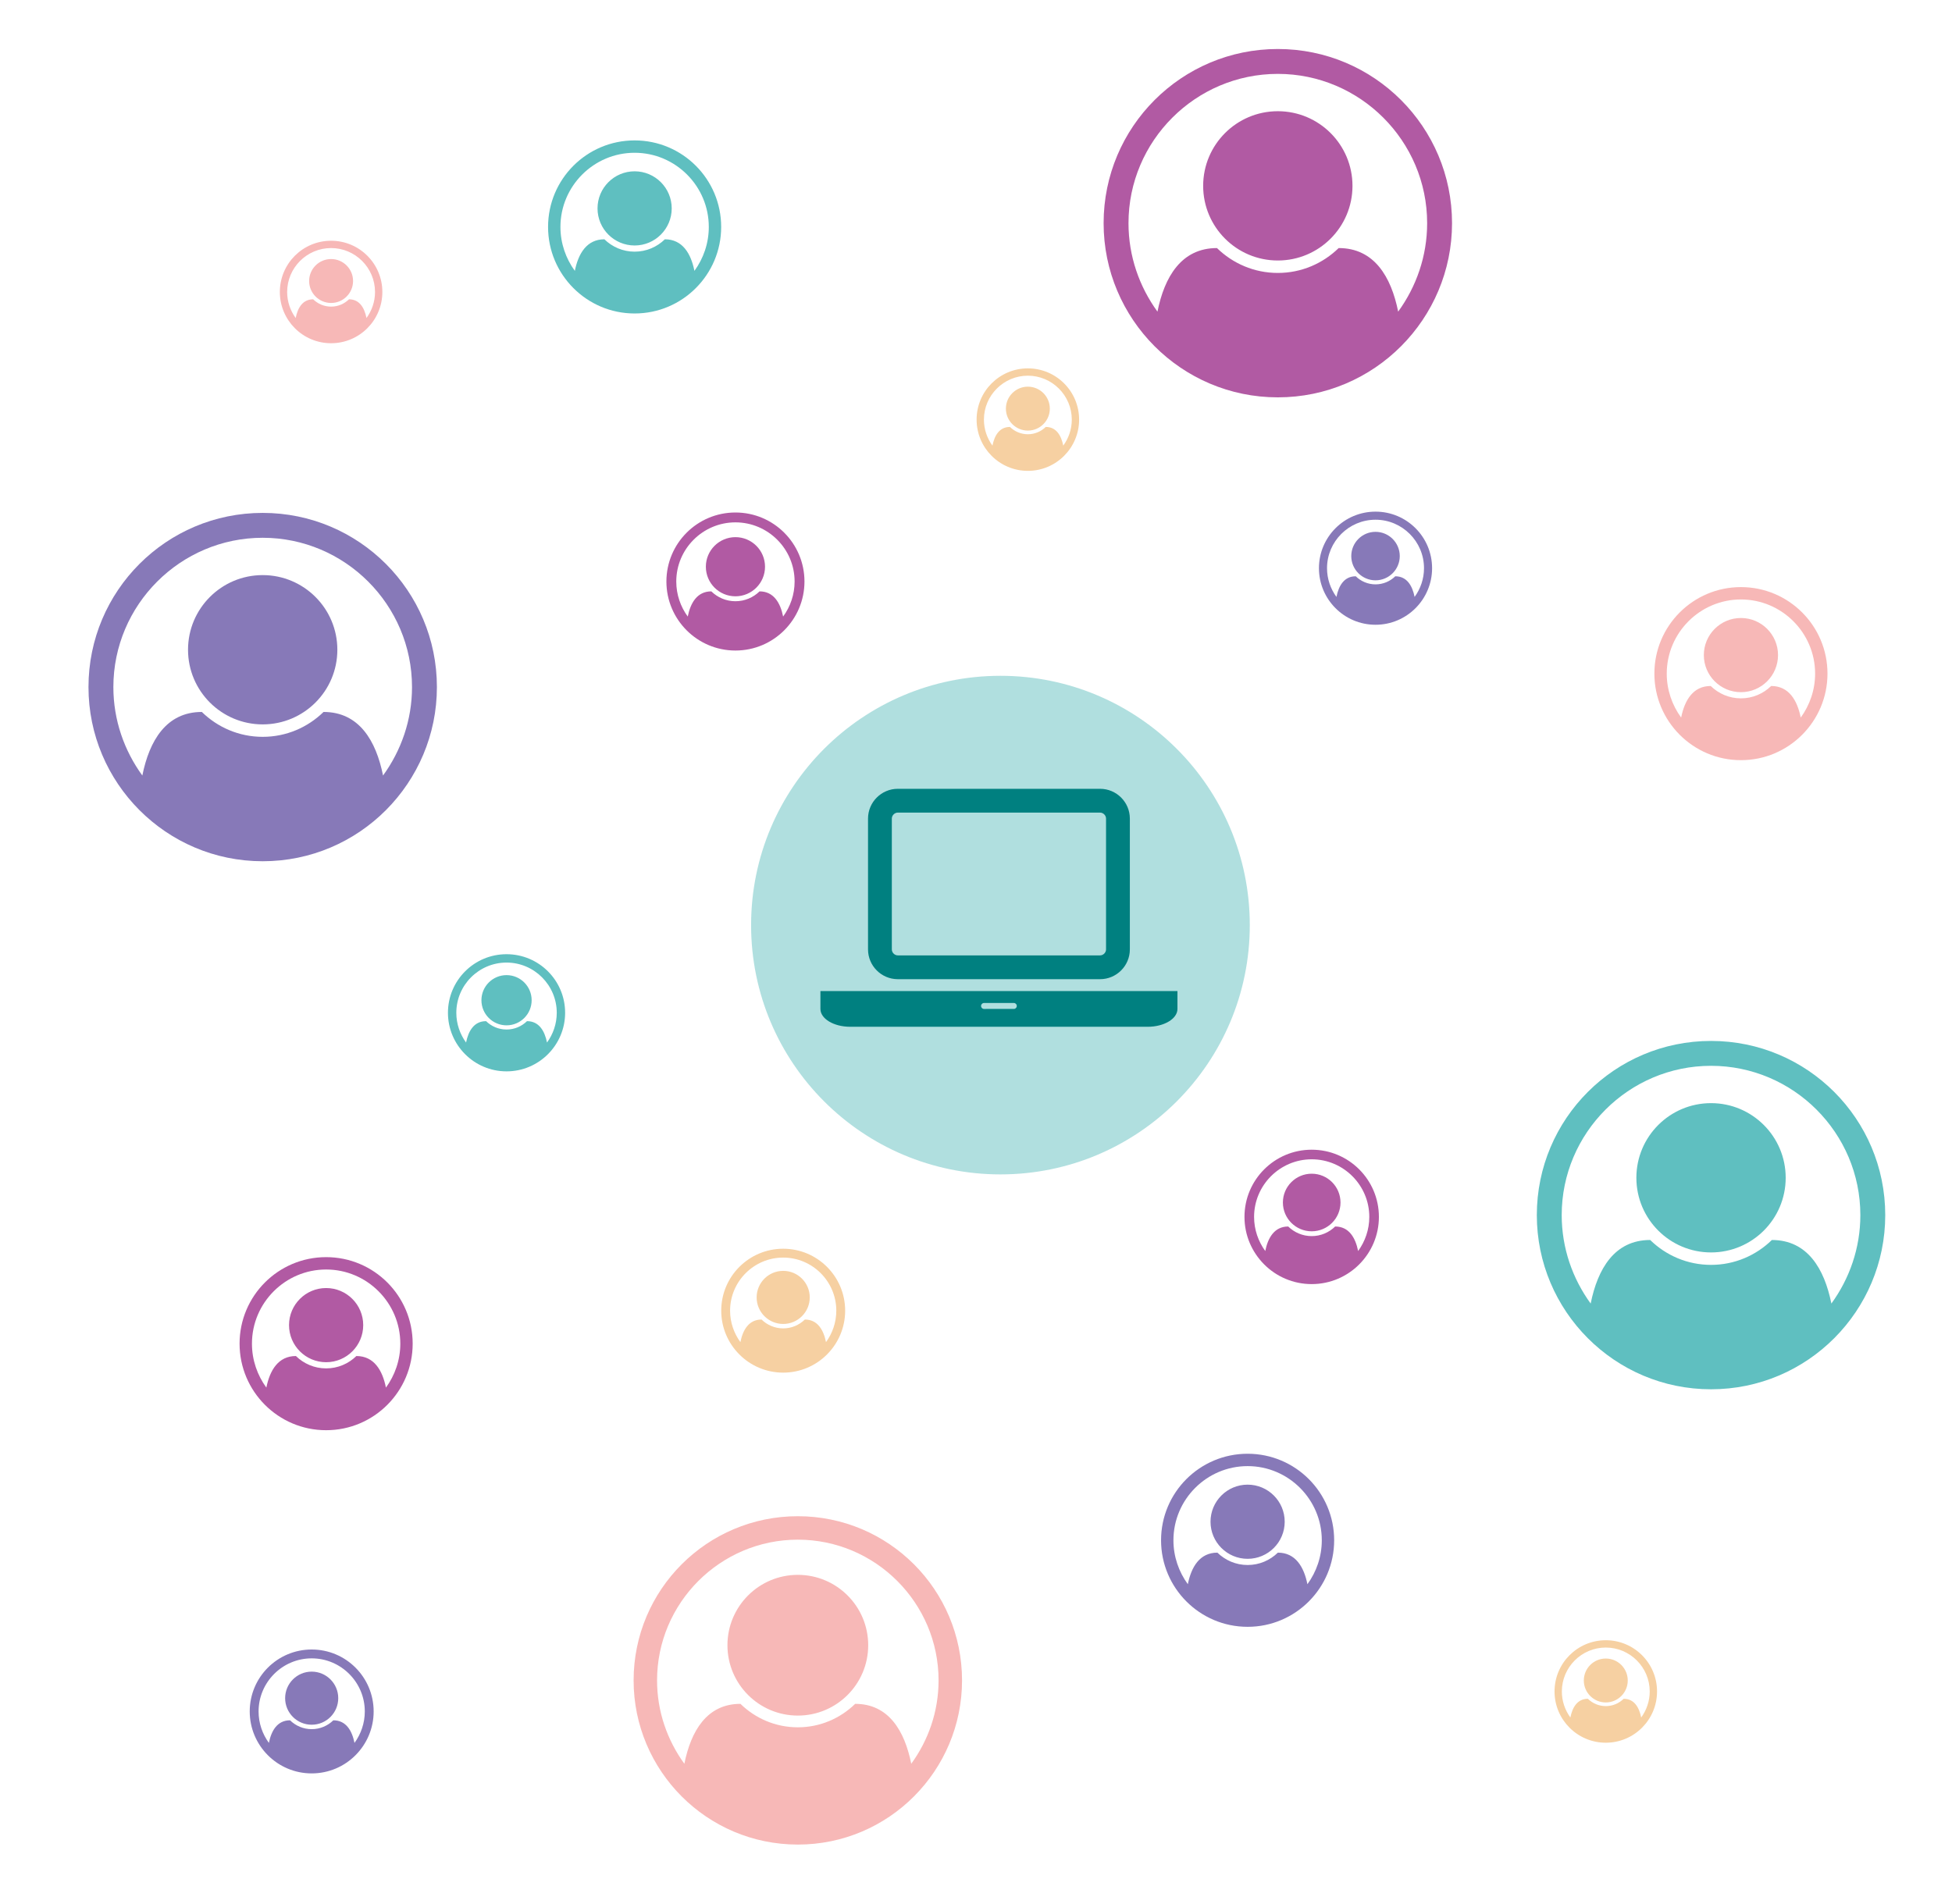 <?xml version="1.0" encoding="utf-8"?>
<!-- Generator: Adobe Illustrator 27.9.6, SVG Export Plug-In . SVG Version: 9.03 Build 54986)  -->
<svg version="1.1" id="Layer_1" xmlns="http://www.w3.org/2000/svg" xmlns:xlink="http://www.w3.org/1999/xlink" x="0px" y="0px"
	 viewBox="0 0 281.106 274.213" enable-background="new 0 0 281.106 274.213" xml:space="preserve">
<g>
	<circle fill="#B0DFDF" cx="144.073" cy="133.249" r="35.908"/>
	<g>
		<path fill="#008080" d="M169.564,142.753v2.571c0,1.419-1.928,2.57-4.285,2.57h-42.846c-2.357,0-4.285-1.151-4.285-2.57v-2.571
			h4.285h42.846H169.564z M125.004,136.754v-18.852c0-2.357,1.928-4.285,4.285-4.285h29.135c2.357,0,4.285,1.928,4.285,4.285v18.852
			c0,2.357-1.928,4.285-4.285,4.285h-29.135C126.931,141.039,125.004,139.111,125.004,136.754z M128.431,136.754
			c0,0.456,0.402,0.857,0.857,0.857h29.135c0.457,0,0.857-0.401,0.857-0.857v-18.852c0-0.456-0.4-0.857-0.857-0.857h-29.135
			c-0.455,0-0.857,0.401-0.857,0.857V136.754z M146.427,144.895c0-0.241-0.188-0.429-0.428-0.429h-4.285
			c-0.242,0-0.43,0.188-0.43,0.429s0.188,0.429,0.43,0.429H146C146.24,145.324,146.427,145.136,146.427,144.895z"/>
	</g>
</g>
<g>
	<path fill="#B15AA3" d="M209.106,32.146c0,13.775-11.172,25.088-25.088,25.088c-13.888,0-25.088-11.284-25.088-25.088
		c0-13.86,11.228-25.088,25.088-25.088S209.106,18.286,209.106,32.146z M205.522,32.146c0-11.845-9.659-21.504-21.504-21.504
		s-21.504,9.659-21.504,21.504c0,4.76,1.567,9.156,4.172,12.74c1.008-5.011,3.444-9.156,8.568-9.156
		c2.268,2.212,5.347,3.584,8.764,3.584s6.496-1.372,8.764-3.584c5.124,0,7.56,4.145,8.568,9.156
		C203.955,41.302,205.522,36.906,205.522,32.146z M184.018,16.018c-5.937,0-10.752,4.815-10.752,10.752s4.815,10.752,10.752,10.752
		c5.937,0,10.752-4.815,10.752-10.752S189.955,16.018,184.018,16.018z"/>
</g>
<g>
	<path fill="#B15AA3" d="M59.429,193.539c0,6.844-5.551,12.464-12.464,12.464c-6.9,0-12.464-5.606-12.464-12.464
		c0-6.886,5.578-12.464,12.464-12.464S59.429,186.653,59.429,193.539z M57.649,193.539c0-5.885-4.799-10.683-10.683-10.683
		s-10.683,4.799-10.683,10.683c0,2.365,0.779,4.549,2.073,6.329c0.501-2.49,1.711-4.549,4.257-4.549
		c1.127,1.099,2.657,1.781,4.354,1.781s3.227-0.681,4.354-1.781c2.546,0,3.756,2.059,4.257,4.549
		C56.87,198.087,57.649,195.903,57.649,193.539z M46.965,185.526c-2.949,0-5.342,2.392-5.342,5.342c0,2.949,2.392,5.342,5.342,5.342
		c2.949,0,5.342-2.392,5.342-5.342C52.307,187.918,49.914,185.526,46.965,185.526z"/>
</g>
<g>
	<path fill="#F7B8B7" d="M138.542,242.039c0,12.985-10.531,23.648-23.648,23.648c-13.091,0-23.648-10.636-23.648-23.648
		c0-13.064,10.584-23.648,23.648-23.648S138.542,228.975,138.542,242.039z M135.163,242.039c0-11.165-9.105-20.27-20.27-20.27
		s-20.27,9.105-20.27,20.27c0,4.486,1.478,8.63,3.932,12.009c0.95-4.724,3.246-8.63,8.076-8.63c2.138,2.085,5.041,3.378,8.261,3.378
		c3.221,0,6.123-1.293,8.261-3.378c4.83,0,7.126,3.907,8.076,8.63C133.686,250.669,135.163,246.525,135.163,242.039z
		 M114.894,226.837c-5.596,0-10.135,4.539-10.135,10.135c0,5.596,4.539,10.135,10.135,10.135s10.135-4.539,10.135-10.135
		C125.029,231.376,120.49,226.837,114.894,226.837z"/>
</g>
<g>
	<path fill="#5FBFC0" d="M271.492,175.021c0,13.775-11.172,25.088-25.088,25.088c-13.888,0-25.088-11.284-25.088-25.088
		c0-13.86,11.228-25.088,25.088-25.088S271.492,161.161,271.492,175.021z M267.908,175.021c0-11.845-9.659-21.504-21.504-21.504
		c-11.845,0-21.504,9.659-21.504,21.504c0,4.76,1.567,9.156,4.172,12.74c1.008-5.011,3.444-9.156,8.568-9.156
		c2.268,2.212,5.347,3.584,8.764,3.584s6.496-1.372,8.764-3.584c5.124,0,7.56,4.145,8.568,9.156
		C266.341,184.177,267.908,179.781,267.908,175.021z M246.404,158.893c-5.937,0-10.752,4.815-10.752,10.752
		c0,5.937,4.815,10.752,10.752,10.752c5.937,0,10.752-4.815,10.752-10.752C257.156,163.709,252.341,158.893,246.404,158.893z"/>
</g>
<g>
	<path fill="#8779B8" d="M62.918,98.964c0,13.775-11.172,25.088-25.088,25.088c-13.888,0-25.088-11.284-25.088-25.088
		c0-13.86,11.228-25.088,25.088-25.088S62.918,85.105,62.918,98.964z M59.334,98.964c0-11.845-9.659-21.504-21.504-21.504
		S16.326,87.12,16.326,98.964c0,4.76,1.567,9.156,4.172,12.74c1.008-5.011,3.444-9.156,8.568-9.156
		c2.268,2.212,5.347,3.584,8.764,3.584c3.417,0,6.496-1.372,8.764-3.584c5.124,0,7.56,4.145,8.568,9.156
		C57.766,108.12,59.334,103.724,59.334,98.964z M37.83,82.836c-5.937,0-10.752,4.815-10.752,10.752
		c0,5.937,4.815,10.752,10.752,10.752s10.752-4.815,10.752-10.752C48.582,87.652,43.766,82.836,37.83,82.836z"/>
</g>
<g>
	<path fill="#5FBFC0" d="M103.855,32.688c0,6.844-5.551,12.464-12.464,12.464c-6.9,0-12.464-5.606-12.464-12.464
		c0-6.886,5.578-12.464,12.464-12.464S103.855,25.802,103.855,32.688z M102.074,32.688c0-5.885-4.799-10.683-10.683-10.683
		s-10.683,4.799-10.683,10.683c0,2.365,0.779,4.549,2.073,6.329c0.501-2.49,1.711-4.549,4.257-4.549
		c1.127,1.099,2.657,1.781,4.354,1.781c1.697,0,3.227-0.681,4.354-1.781c2.546,0,3.756,2.059,4.257,4.549
		C101.295,37.236,102.074,35.052,102.074,32.688z M91.391,24.675c-2.949,0-5.342,2.392-5.342,5.342s2.392,5.342,5.342,5.342
		s5.342-2.392,5.342-5.342S94.34,24.675,91.391,24.675z"/>
</g>
<g>
	<path fill="#F7B8B7" d="M263.174,97.028c0,6.844-5.551,12.464-12.464,12.464c-6.9,0-12.464-5.606-12.464-12.464
		c0-6.886,5.578-12.464,12.464-12.464C257.595,84.564,263.174,90.142,263.174,97.028z M261.393,97.028
		c0-5.885-4.799-10.683-10.683-10.683s-10.683,4.799-10.683,10.683c0,2.365,0.779,4.549,2.073,6.329
		c0.501-2.49,1.711-4.549,4.257-4.549c1.127,1.099,2.657,1.781,4.354,1.781s3.227-0.681,4.354-1.781
		c2.546,0,3.756,2.059,4.257,4.549C260.614,101.577,261.393,99.393,261.393,97.028z M250.71,89.015
		c-2.949,0-5.342,2.392-5.342,5.342c0,2.949,2.392,5.342,5.342,5.342c2.949,0,5.342-2.392,5.342-5.342
		C256.051,91.408,253.659,89.015,250.71,89.015z"/>
</g>
<g>
	<path fill="#8779B8" d="M192.131,221.858c0,6.844-5.551,12.464-12.464,12.464c-6.9,0-12.464-5.606-12.464-12.464
		c0-6.886,5.578-12.464,12.464-12.464S192.131,214.972,192.131,221.858z M190.351,221.858c0-5.885-4.799-10.683-10.683-10.683
		c-5.885,0-10.683,4.799-10.683,10.683c0,2.365,0.779,4.549,2.073,6.329c0.501-2.49,1.711-4.549,4.257-4.549
		c1.127,1.099,2.657,1.781,4.354,1.781s3.227-0.681,4.354-1.781c2.546,0,3.756,2.059,4.257,4.549
		C189.572,226.407,190.351,224.222,190.351,221.858z M179.667,213.845c-2.949,0-5.342,2.392-5.342,5.342
		c0,2.949,2.392,5.342,5.342,5.342s5.342-2.392,5.342-5.342C185.009,216.237,182.617,213.845,179.667,213.845z"/>
</g>
<g>
	<path fill="#B15AA3" d="M198.574,175.279c0,5.314-4.31,9.679-9.679,9.679c-5.358,0-9.679-4.353-9.679-9.679
		c0-5.347,4.332-9.679,9.679-9.679C194.243,165.6,198.574,169.932,198.574,175.279z M197.192,175.279
		c0-4.57-3.727-8.296-8.296-8.296c-4.57,0-8.296,3.727-8.296,8.296c0,1.836,0.605,3.532,1.609,4.915
		c0.389-1.933,1.329-3.532,3.306-3.532c0.875,0.854,2.063,1.383,3.381,1.383c1.318,0,2.506-0.529,3.381-1.383
		c1.977,0,2.917,1.599,3.306,3.532C196.587,178.811,197.192,177.115,197.192,175.279z M188.896,169.057
		c-2.29,0-4.148,1.858-4.148,4.148c0,2.29,1.858,4.148,4.148,4.148c2.29,0,4.148-1.858,4.148-4.148
		C193.044,170.914,191.186,169.057,188.896,169.057z"/>
</g>
<g>
	<path fill="#8779B8" d="M206.234,81.842c0,4.473-3.628,8.147-8.147,8.147c-4.51,0-8.147-3.664-8.147-8.147
		c0-4.501,3.646-8.147,8.147-8.147S206.234,77.341,206.234,81.842z M205.07,81.842c0-3.846-3.137-6.983-6.983-6.983
		s-6.983,3.137-6.983,6.983c0,1.546,0.509,2.973,1.355,4.137c0.327-1.627,1.118-2.973,2.782-2.973
		c0.737,0.718,1.736,1.164,2.846,1.164s2.109-0.445,2.846-1.164c1.664,0,2.455,1.346,2.782,2.973
		C204.561,84.815,205.07,83.387,205.07,81.842z M198.087,76.604c-1.928,0-3.492,1.564-3.492,3.492s1.564,3.492,3.492,3.492
		s3.492-1.564,3.492-3.492S200.015,76.604,198.087,76.604z"/>
</g>
<g>
	<path fill="#B15AA3" d="M115.851,83.76c0,5.458-4.427,9.941-9.941,9.941c-5.503,0-9.941-4.471-9.941-9.941
		c0-5.492,4.449-9.941,9.941-9.941S115.851,78.268,115.851,83.76z M114.431,83.76c0-4.693-3.827-8.521-8.521-8.521
		s-8.521,3.827-8.521,8.521c0,1.886,0.621,3.628,1.653,5.048c0.4-1.986,1.365-3.628,3.395-3.628c0.899,0.877,2.119,1.42,3.473,1.42
		c1.354,0,2.574-0.543,3.473-1.42c2.03,0,2.996,1.642,3.395,3.628C113.81,87.388,114.431,85.646,114.431,83.76z M105.91,77.37
		c-2.352,0-4.26,1.908-4.26,4.26c0,2.352,1.908,4.26,4.26,4.26c2.352,0,4.26-1.908,4.26-4.26
		C110.171,79.278,108.262,77.37,105.91,77.37z"/>
</g>
<g>
	<path fill="#5FBFC0" d="M81.383,145.878c0,4.633-3.757,8.437-8.437,8.437c-4.671,0-8.437-3.795-8.437-8.437
		c0-4.661,3.776-8.437,8.437-8.437S81.383,141.217,81.383,145.878z M80.178,145.878c0-3.983-3.249-7.232-7.232-7.232
		s-7.232,3.249-7.232,7.232c0,1.601,0.527,3.079,1.403,4.285c0.339-1.685,1.158-3.079,2.882-3.079
		c0.763,0.744,1.798,1.205,2.947,1.205s2.185-0.461,2.947-1.205c1.723,0,2.542,1.394,2.882,3.079
		C79.651,148.957,80.178,147.479,80.178,145.878z M72.946,140.454c-1.997,0-3.616,1.619-3.616,3.616s1.619,3.616,3.616,3.616
		s3.616-1.619,3.616-3.616S74.942,140.454,72.946,140.454z"/>
</g>
<g>
	<path fill="#8779B8" d="M53.809,246.513c0,4.899-3.974,8.923-8.923,8.923c-4.94,0-8.923-4.013-8.923-8.923
		c0-4.929,3.993-8.923,8.923-8.923S53.809,241.583,53.809,246.513z M52.534,246.513c0-4.213-3.435-7.648-7.648-7.648
		s-7.648,3.435-7.648,7.648c0,1.693,0.557,3.256,1.484,4.531c0.359-1.782,1.225-3.256,3.047-3.256
		c0.807,0.787,1.902,1.275,3.117,1.275c1.215,0,2.31-0.488,3.117-1.275c1.823,0,2.689,1.474,3.047,3.256
		C51.976,249.769,52.534,248.205,52.534,246.513z M44.886,240.777c-2.111,0-3.824,1.713-3.824,3.824s1.713,3.824,3.824,3.824
		s3.824-1.713,3.824-3.824S46.997,240.777,44.886,240.777z"/>
</g>
<g>
	<path fill="#F6D0A2" d="M238.629,243.635c0,4.053-3.287,7.381-7.381,7.381c-4.086,0-7.381-3.32-7.381-7.381
		c0-4.078,3.303-7.381,7.381-7.381C235.326,236.254,238.629,239.557,238.629,243.635z M237.575,243.635
		c0-3.485-2.842-6.327-6.327-6.327c-3.485,0-6.327,2.842-6.327,6.327c0,1.4,0.461,2.694,1.227,3.748
		c0.297-1.474,1.013-2.694,2.521-2.694c0.667,0.651,1.573,1.054,2.578,1.054c1.005,0,1.911-0.404,2.578-1.054
		c1.508,0,2.224,1.219,2.521,2.694C237.113,246.329,237.575,245.035,237.575,243.635z M231.248,238.89
		c-1.747,0-3.163,1.417-3.163,3.163s1.417,3.163,3.163,3.163c1.747,0,3.163-1.417,3.163-3.163S232.995,238.89,231.248,238.89z"/>
</g>
<g>
	<path fill="#F7B8B7" d="M55.062,42.057c0,4.053-3.287,7.381-7.381,7.381c-4.086,0-7.381-3.32-7.381-7.381
		c0-4.078,3.303-7.381,7.381-7.381S55.062,37.979,55.062,42.057z M54.007,42.057c0-3.485-2.842-6.327-6.327-6.327
		s-6.327,2.842-6.327,6.327c0,1.4,0.461,2.694,1.227,3.748c0.297-1.474,1.013-2.694,2.521-2.694
		c0.667,0.651,1.573,1.054,2.578,1.054s1.911-0.404,2.578-1.054c1.508,0,2.224,1.219,2.521,2.694
		C53.546,44.75,54.007,43.457,54.007,42.057z M47.681,37.312c-1.747,0-3.163,1.417-3.163,3.163s1.417,3.163,3.163,3.163
		s3.163-1.417,3.163-3.163S49.427,37.312,47.681,37.312z"/>
</g>
<g>
	<path fill="#F6D0A2" d="M121.71,188.787c0,4.899-3.974,8.923-8.923,8.923c-4.94,0-8.923-4.013-8.923-8.923
		c0-4.929,3.993-8.923,8.923-8.923S121.71,183.858,121.71,188.787z M120.435,188.787c0-4.213-3.435-7.648-7.648-7.648
		s-7.648,3.435-7.648,7.648c0,1.693,0.558,3.256,1.484,4.531c0.359-1.782,1.225-3.256,3.047-3.256
		c0.807,0.787,1.902,1.275,3.117,1.275c1.215,0,2.31-0.488,3.117-1.275c1.823,0,2.689,1.474,3.047,3.256
		C119.878,192.044,120.435,190.48,120.435,188.787z M112.787,183.051c-2.111,0-3.824,1.713-3.824,3.824
		c0,2.111,1.713,3.824,3.824,3.824c2.111,0,3.824-1.713,3.824-3.824C116.611,184.764,114.899,183.051,112.787,183.051z"/>
</g>
<g>
	<path fill="#F6D0A2" d="M155.402,60.44c0,4.053-3.287,7.381-7.381,7.381c-4.086,0-7.381-3.32-7.381-7.381
		c0-4.078,3.303-7.381,7.381-7.381C152.099,53.059,155.402,56.362,155.402,60.44z M154.348,60.44c0-3.485-2.842-6.327-6.327-6.327
		c-3.485,0-6.327,2.842-6.327,6.327c0,1.4,0.461,2.694,1.227,3.748c0.297-1.474,1.013-2.694,2.521-2.694
		c0.667,0.651,1.573,1.054,2.578,1.054c1.005,0,1.911-0.404,2.578-1.054c1.508,0,2.224,1.219,2.521,2.694
		C153.887,63.133,154.348,61.84,154.348,60.44z M148.021,55.695c-1.747,0-3.163,1.417-3.163,3.163s1.417,3.163,3.163,3.163
		c1.747,0,3.163-1.417,3.163-3.163S149.768,55.695,148.021,55.695z"/>
</g>
</svg>
